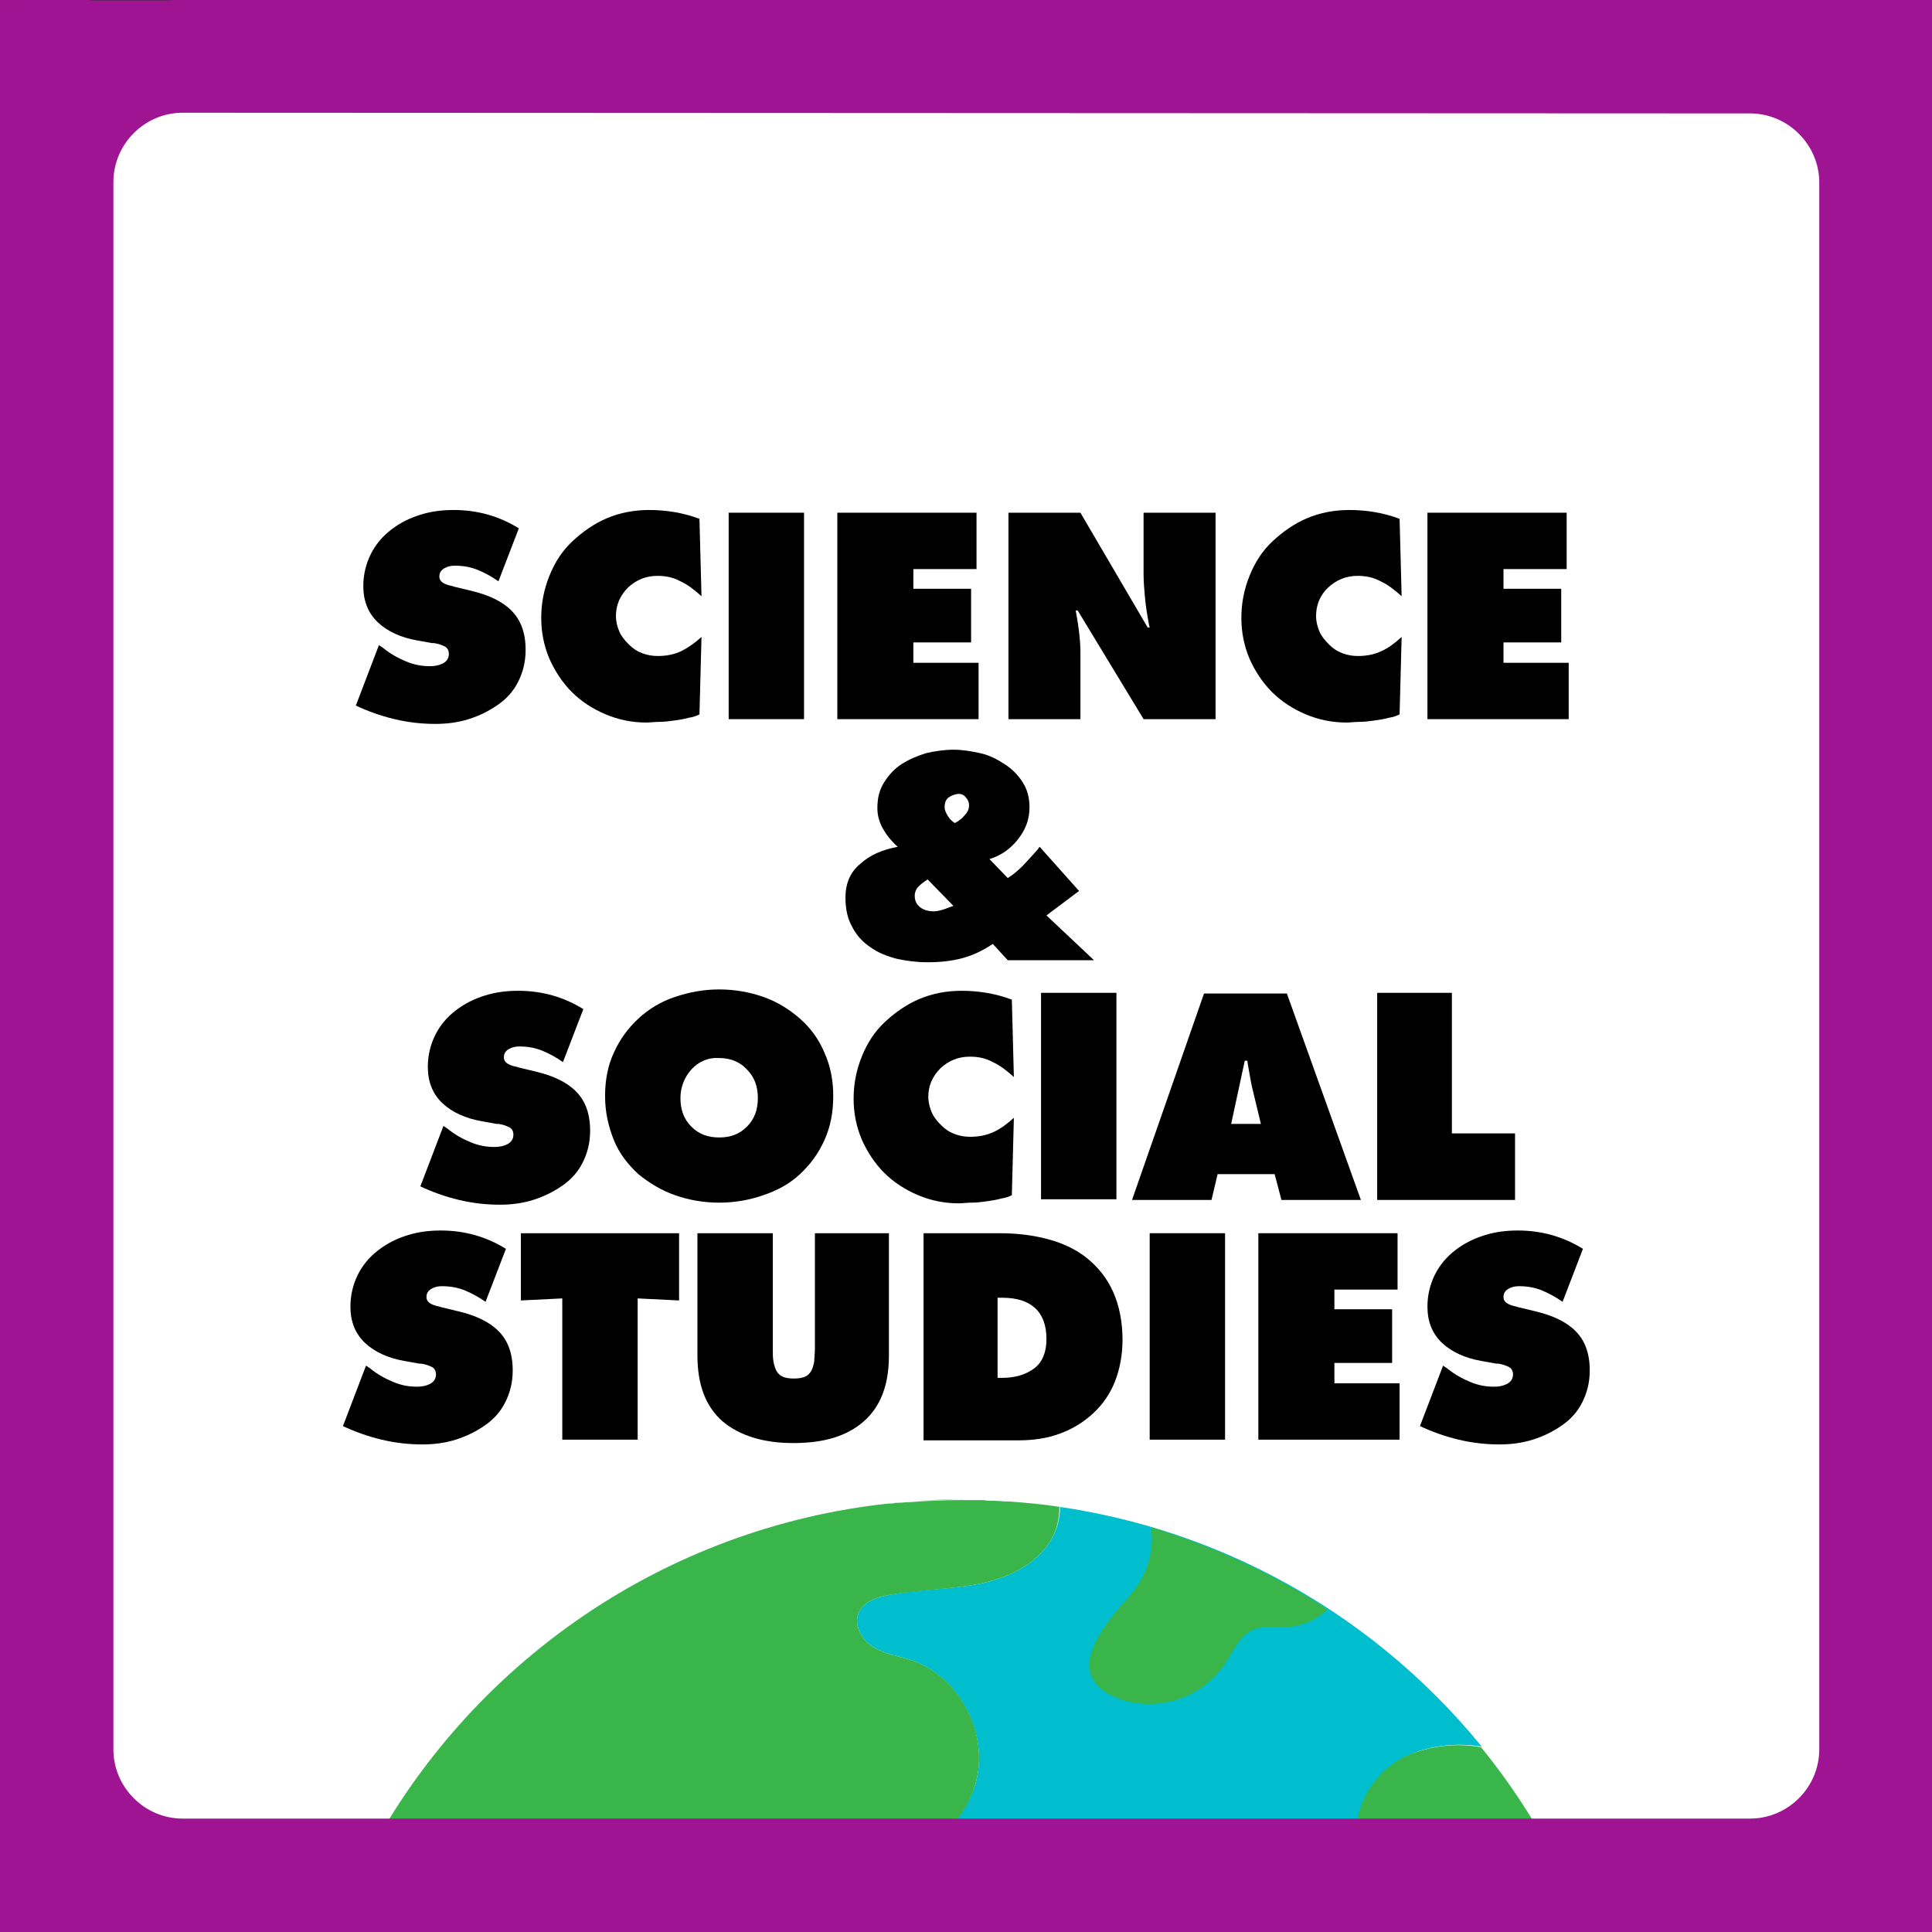 <?xml version="1.0" encoding="UTF-8" standalone="no"?>
<!-- Generator: Adobe Illustrator 25.0.0, SVG Export Plug-In . SVG Version: 6.00 Build 0)  -->

<svg
   xmlns:dc="http://purl.org/dc/elements/1.1/"
   xmlns:cc="http://creativecommons.org/ns#"
   xmlns:rdf="http://www.w3.org/1999/02/22-rdf-syntax-ns#"
   xmlns:svg="http://www.w3.org/2000/svg"
   xmlns="http://www.w3.org/2000/svg"
   xmlns:xlink="http://www.w3.org/1999/xlink"
   xmlns:sodipodi="http://sodipodi.sourceforge.net/DTD/sodipodi-0.dtd"
   xmlns:inkscape="http://www.inkscape.org/namespaces/inkscape"
   version="1.1"
   id="Layer_1"
   x="0px"
   y="0px"
   viewBox="0 0 284.5 284.5"
   style="enable-background:new 0 0 284.5 284.5;"
   xml:space="preserve"
   sodipodi:docname="nav-science_and_social_studies.svg"
   inkscape:version="0.92.3 (2405546, 2018-03-11)"><rect x="0" y="0" width="284.5" height="284.5" fill="#333333" stroke="none"/><defs
   id="defs1395" /><sodipodi:namedview
   pagecolor="#ffffff"
   bordercolor="#666666"
   borderopacity="1"
   objecttolerance="10"
   gridtolerance="10"
   guidetolerance="10"
   inkscape:pageopacity="0"
   inkscape:pageshadow="2"
   inkscape:window-width="1920"
   inkscape:window-height="1046"
   id="namedview1393"
   showgrid="false"
   inkscape:snap-object-midpoints="false"
   inkscape:snap-bbox="false"
   inkscape:zoom="1.659051"
   inkscape:cx="205.02258"
   inkscape:cy="146.77566"
   inkscape:window-x="1920"
   inkscape:window-y="0"
   inkscape:window-maximized="1"
   inkscape:current-layer="Layer_1" />
<style
   type="text/css"
   id="style1284">
	.st0{fill:#FFFFFF;}
	.st1{enable-background:new    ;}
	.st2{clip-path:url(#SVGID_2_);}
	.st3{fill:#00BECD;}
	.st4{fill:#39B54A;}
	.st5{fill:#9E1492;}
</style>
<g
   id="Layer_2_1_">
	<g
   id="Layer_1-2">
		<path
   class="st0"
   d="M26.9,8.3h230.8c10.2,0,18.5,8.3,18.5,18.5v230.8c0,10.2-8.3,18.5-18.5,18.5H26.9c-10.2,0-18.5-8.3-18.5-18.5    V26.9C8.3,16.6,16.6,8.3,26.9,8.3z"
   id="path1286" />
		<g
   class="st1"
   id="g1302">
			<path
   d="M55.8,95l0.6,0.4c1.1,0.9,2.2,1.5,3.4,2c1.2,0.5,2.3,0.7,3.5,0.7c0.7,0,1.3-0.1,1.9-0.4s0.9-0.8,0.9-1.4     c0-0.5-0.2-0.9-0.6-1.1c-0.4-0.2-0.9-0.4-1.6-0.5l-0.3,0l-2.2-0.4c-2.3-0.4-4.3-1.3-5.7-2.6c-1.5-1.4-2.2-3.2-2.2-5.4     c0-1.7,0.4-3.3,1.1-4.7c0.7-1.4,1.7-2.6,3-3.6s2.7-1.7,4.3-2.2c1.6-0.5,3.2-0.7,4.9-0.7c3.5,0,6.7,0.9,9.6,2.7l-3,7.8     c-1-0.7-2.1-1.3-3.1-1.7c-1-0.4-2.1-0.6-3.3-0.6c-0.6,0-1.1,0.1-1.6,0.4s-0.7,0.7-0.7,1.2c0,0.4,0.2,0.7,0.5,0.9     c0.3,0.2,0.8,0.4,1.4,0.5l0.3,0.1l2.5,0.6c2.5,0.6,4.5,1.5,5.9,2.9c1.4,1.4,2.1,3.3,2.1,5.8c0,1.8-0.4,3.3-1.1,4.7     c-0.7,1.4-1.7,2.5-3,3.4c-1.3,0.9-2.7,1.6-4.3,2.1c-1.6,0.5-3.2,0.7-4.9,0.7c-1.9,0-3.9-0.2-6-0.7c-2.1-0.5-4-1.2-5.7-2L55.8,95z     "
   id="path1288" />
			<path
   d="M103.3,87.8c-1-0.9-2-1.7-3.1-2.2c-1.1-0.6-2.2-0.8-3.4-0.8c-1.7,0-3.1,0.6-4.3,1.7c-1.2,1.2-1.8,2.6-1.8,4.2     c0,0.8,0.2,1.6,0.5,2.3c0.3,0.7,0.8,1.3,1.4,1.9c0.6,0.6,1.2,1,2,1.3c0.8,0.3,1.5,0.4,2.3,0.4c1.2,0,2.3-0.2,3.4-0.7     c1-0.5,2-1.2,3-2.1l-0.3,11.4c-0.4,0.2-0.9,0.4-1.6,0.5c-0.7,0.2-1.4,0.3-2.1,0.4c-0.7,0.1-1.5,0.2-2.2,0.2s-1.4,0.1-1.9,0.1     c-2.1,0-4.1-0.4-6-1.2s-3.6-1.9-5-3.3c-1.4-1.4-2.5-3.1-3.3-4.9c-0.8-1.9-1.2-3.9-1.2-6c0-2.2,0.4-4.2,1.2-6.2     c0.8-2,1.9-3.7,3.4-5.1s3.2-2.6,5.1-3.4c1.9-0.8,4-1.2,6.2-1.2c2.5,0,5,0.4,7.4,1.3L103.3,87.8z"
   id="path1290" />
			<path
   d="M107.3,75.5h11.1v30.4h-11.1V75.5z"
   id="path1292" />
			<path
   d="M123.3,75.5h20.5v8.3h-9.3v2.9h8.5v7.9h-8.5v3h9.6v8.3h-20.8V75.5z"
   id="path1294" />
			<path
   d="M148.5,75.5h10.6l9.9,16.9h0.3l-0.1-0.4c-0.3-1.6-0.5-2.9-0.6-4.1c-0.1-1.1-0.2-2.2-0.2-3.3v-9.1H179v30.4h-10.6l-9.7-16     h-0.3c0.5,2.6,0.7,4.7,0.7,6.1v9.9h-10.6V75.5z"
   id="path1296" />
			<path
   d="M206.4,87.8c-1-0.9-2-1.7-3.1-2.2c-1.1-0.6-2.2-0.8-3.4-0.8c-1.7,0-3.1,0.6-4.3,1.7s-1.8,2.6-1.8,4.2     c0,0.8,0.2,1.6,0.5,2.3c0.3,0.7,0.8,1.3,1.4,1.9c0.6,0.6,1.2,1,2,1.3c0.8,0.3,1.5,0.4,2.3,0.4c1.2,0,2.3-0.2,3.4-0.7s2-1.2,3-2.1     l-0.3,11.4c-0.4,0.2-0.9,0.4-1.6,0.5c-0.7,0.2-1.4,0.3-2.1,0.4c-0.7,0.1-1.5,0.2-2.2,0.2s-1.4,0.1-1.9,0.1c-2.1,0-4.1-0.4-6-1.2     s-3.6-1.9-5-3.3s-2.5-3.1-3.3-4.9c-0.8-1.9-1.2-3.9-1.2-6c0-2.2,0.4-4.2,1.2-6.2c0.8-2,1.9-3.7,3.4-5.1s3.2-2.6,5.1-3.4     c1.9-0.8,4-1.2,6.2-1.2c2.5,0,5,0.4,7.4,1.3L206.4,87.8z"
   id="path1298" />
			<path
   d="M210.2,75.5h20.5v8.3h-9.3v2.9h8.5v7.9h-8.5v3h9.6v8.3h-20.8V75.5z"
   id="path1300" />
		</g>
		<g
   class="st1"
   id="g1306">
			<path
   d="M146.2,139c-1.5,1-3,1.7-4.5,2.1c-1.5,0.4-3.2,0.6-5.1,0.6c-1.6,0-3.1-0.2-4.5-0.5c-1.5-0.4-2.8-0.9-3.9-1.7     c-1.2-0.8-2.1-1.8-2.7-3c-0.7-1.2-1-2.7-1-4.3c0-2.1,0.7-3.8,2.2-5c1.4-1.3,3.3-2.1,5.5-2.5c-1-0.9-1.7-1.8-2.2-2.7     c-0.5-0.9-0.8-1.9-0.8-3c0-1.5,0.3-2.7,1-3.8c0.7-1.1,1.5-2,2.6-2.7c1.1-0.7,2.3-1.2,3.6-1.6c1.3-0.3,2.7-0.5,4-0.5     c1.3,0,2.5,0.2,3.9,0.5s2.5,0.9,3.6,1.6s2,1.6,2.7,2.7c0.7,1.1,1,2.3,1,3.7c0,1.8-0.6,3.3-1.7,4.7c-1.1,1.4-2.5,2.4-4.2,2.9     l2.7,2.8c0.8-0.5,1.5-1.1,2.1-1.7c0.6-0.6,1.4-1.5,2.3-2.5c0.1-0.1,0.1-0.2,0.3-0.4l5.8,6.5l-4.8,3.6l7,6.6h-12.7L146.2,139z      M136.6,129.5c-0.6,0.4-1,0.7-1.4,1.1c-0.3,0.3-0.5,0.8-0.5,1.3c0,0.8,0.3,1.3,0.8,1.7c0.5,0.4,1.2,0.6,2,0.6     c0.4,0,0.8-0.1,1.2-0.2c0.4-0.1,0.8-0.3,1.4-0.5l0.3-0.1L136.6,129.5z M139.6,117.5c-0.4,0.4-0.5,0.8-0.5,1.4     c0,0.4,0.2,0.8,0.5,1.3c0.3,0.5,0.7,0.8,1,1c0.6-0.3,1.1-0.7,1.5-1.2c0.4-0.4,0.6-0.9,0.6-1.4c0-0.5-0.2-0.9-0.5-1.2     c-0.3-0.4-0.7-0.5-1.1-0.5C140.4,117,140,117.2,139.6,117.5z"
   id="path1304" />
		</g>
		<g
   class="st1"
   id="g1320">
			<path
   d="M65.3,165.8l0.6,0.4c1.1,0.9,2.2,1.5,3.4,2c1.2,0.5,2.3,0.7,3.5,0.7c0.7,0,1.3-0.1,1.9-0.4s0.9-0.8,0.9-1.4     c0-0.5-0.2-0.9-0.6-1.1c-0.4-0.2-0.9-0.4-1.6-0.5l-0.3,0l-2.2-0.4c-2.3-0.4-4.3-1.3-5.7-2.6c-1.5-1.4-2.2-3.2-2.2-5.4     c0-1.7,0.4-3.3,1.1-4.7c0.7-1.4,1.7-2.6,3-3.6s2.7-1.7,4.3-2.2c1.6-0.5,3.2-0.7,4.9-0.7c3.5,0,6.7,0.9,9.6,2.7l-3,7.8     c-1-0.7-2.1-1.3-3.1-1.7c-1-0.4-2.1-0.6-3.3-0.6c-0.6,0-1.1,0.1-1.6,0.4s-0.7,0.7-0.7,1.2c0,0.4,0.2,0.7,0.5,0.9     c0.3,0.2,0.8,0.4,1.4,0.5l0.3,0.1l2.5,0.6c2.5,0.6,4.5,1.5,5.9,2.9c1.4,1.4,2.1,3.3,2.1,5.8c0,1.8-0.4,3.3-1.1,4.7     c-0.7,1.4-1.7,2.5-3,3.4c-1.3,0.9-2.7,1.6-4.3,2.1c-1.6,0.5-3.2,0.7-4.9,0.7c-1.9,0-3.9-0.2-6-0.7c-2.1-0.5-4-1.2-5.7-2     L65.3,165.8z"
   id="path1308" />
			<path
   d="M112.4,146.8c2,0.7,3.8,1.8,5.4,3.2c1.6,1.4,2.8,3.1,3.6,5c0.9,2,1.3,4.1,1.3,6.4c0,2.4-0.4,4.5-1.3,6.5s-2.1,3.6-3.6,5     c-1.5,1.4-3.3,2.4-5.4,3.1c-2,0.7-4.2,1.1-6.5,1.1c-2.3,0-4.5-0.4-6.5-1.1c-2-0.7-3.8-1.8-5.4-3.1c-1.5-1.4-2.8-3-3.6-5     s-1.3-4.1-1.3-6.5c0-2.3,0.4-4.5,1.3-6.4c0.9-2,2.1-3.6,3.6-5c1.5-1.4,3.3-2.5,5.4-3.2c2.1-0.7,4.2-1.1,6.5-1.1     S110.4,146.1,112.4,146.8z M101.8,157.5c-1,1.1-1.6,2.6-1.6,4.2c0,1.7,0.5,3.1,1.6,4.2c1.1,1.1,2.4,1.6,4.1,1.6     c1.7,0,3-0.5,4.1-1.6c1.1-1.1,1.6-2.5,1.6-4.2c0-1.7-0.5-3.1-1.6-4.2c-1-1.1-2.4-1.7-4.1-1.7     C104.3,155.7,102.9,156.3,101.8,157.5z"
   id="path1310" />
			<path
   d="M149.3,158.6c-1-0.9-2-1.7-3.1-2.2c-1.1-0.6-2.2-0.8-3.4-0.8c-1.7,0-3.1,0.6-4.3,1.7c-1.2,1.2-1.8,2.6-1.8,4.2     c0,0.8,0.2,1.6,0.5,2.3c0.3,0.7,0.8,1.3,1.4,1.9c0.6,0.6,1.2,1,2,1.3c0.8,0.3,1.5,0.4,2.3,0.4c1.2,0,2.3-0.2,3.4-0.7s2-1.2,3-2.1     l-0.3,11.4c-0.4,0.2-0.9,0.4-1.6,0.5c-0.7,0.2-1.4,0.3-2.1,0.4c-0.7,0.1-1.5,0.2-2.2,0.2s-1.4,0.1-1.9,0.1c-2.1,0-4.1-0.4-6-1.2     s-3.6-1.9-5-3.3c-1.4-1.4-2.5-3.1-3.3-4.9c-0.8-1.9-1.2-3.9-1.2-6c0-2.2,0.4-4.2,1.2-6.2c0.8-2,1.9-3.7,3.4-5.1s3.2-2.6,5.1-3.4     c1.9-0.8,4-1.2,6.2-1.2c2.5,0,5,0.4,7.4,1.3L149.3,158.6z"
   id="path1312" />
			<path
   d="M153.3,146.2h11.1v30.4h-11.1V146.2z"
   id="path1314" />
			<path
   d="M178.4,176.7h-11.7l10.6-30.4h12.2l10.9,30.4h-11.7l-1-3.8h-8.4L178.4,176.7z M185.7,165.6l-1.3-5.4     c-0.2-0.8-0.4-2.1-0.7-3.8l0-0.2h-0.4l-2,9.3H185.7z"
   id="path1316" />
			<path
   d="M202.7,146.2h11.1v20.7h9.3v9.8h-20.3V146.2z"
   id="path1318" />
		</g>
		<g
   class="st1"
   id="g1336">
			<path
   d="M53.9,201.1l0.6,0.4c1.1,0.9,2.2,1.5,3.4,2c1.2,0.5,2.3,0.7,3.5,0.7c0.7,0,1.3-0.1,1.9-0.4s0.9-0.8,0.9-1.4     c0-0.5-0.2-0.9-0.6-1.1c-0.4-0.2-0.9-0.4-1.6-0.5l-0.3,0l-2.2-0.4c-2.3-0.4-4.3-1.3-5.7-2.6c-1.5-1.4-2.2-3.2-2.2-5.4     c0-1.7,0.4-3.3,1.1-4.7c0.7-1.4,1.7-2.6,3-3.6s2.7-1.7,4.3-2.2c1.6-0.5,3.2-0.7,4.9-0.7c3.5,0,6.7,0.9,9.6,2.7l-3,7.8     c-1-0.7-2.1-1.3-3.1-1.7c-1-0.4-2.1-0.6-3.3-0.6c-0.6,0-1.1,0.1-1.6,0.4s-0.7,0.7-0.7,1.2c0,0.4,0.2,0.7,0.5,0.9     c0.3,0.2,0.8,0.4,1.4,0.5l0.3,0.1l2.5,0.6c2.5,0.6,4.5,1.5,5.9,2.9c1.4,1.4,2.1,3.3,2.1,5.8c0,1.8-0.4,3.3-1.1,4.7     c-0.7,1.4-1.7,2.5-3,3.4c-1.3,0.9-2.7,1.6-4.3,2.1c-1.6,0.5-3.2,0.7-4.9,0.7c-1.9,0-3.9-0.2-6-0.7c-2.1-0.5-4-1.2-5.7-2     L53.9,201.1z"
   id="path1322" />
			<path
   d="M76.7,181.6H100v9.9l-6.1-0.3V212H82.8v-20.8l-6.1,0.3V181.6z"
   id="path1324" />
			<path
   d="M130.9,181.6v18c0,4.3-1.2,7.5-3.7,9.7c-2.5,2.2-5.9,3.2-10.4,3.2c-4.4,0-7.9-1.1-10.4-3.2c-2.5-2.2-3.7-5.4-3.7-9.7v-18     h11.1v17c0,0.8,0,1.4,0.1,1.9c0.1,0.5,0.2,0.9,0.4,1.3c0.2,0.4,0.5,0.7,0.9,0.9c0.4,0.2,1,0.3,1.7,0.3c0.7,0,1.3-0.1,1.7-0.3     c0.4-0.2,0.7-0.5,0.9-0.9c0.2-0.4,0.3-0.8,0.4-1.3c0-0.5,0.1-1.1,0.1-1.9v-17H130.9z"
   id="path1326" />
			<path
   d="M135.9,181.6h11.3c2.6,0,5,0.3,7.2,0.9c2.2,0.6,4.1,1.5,5.7,2.8c1.6,1.3,2.9,2.9,3.8,4.9c0.9,2,1.4,4.4,1.4,7.1     c0,2.2-0.4,4.3-1.1,6.1c-0.7,1.8-1.8,3.4-3.2,4.7c-1.4,1.3-3,2.3-4.9,3c-1.9,0.7-3.9,1-6.1,1h-14V181.6z M146.9,202.9h0.7     c1.9,0,3.5-0.5,4.7-1.4c1.2-0.9,1.8-2.4,1.8-4.3c0-2.1-0.6-3.6-1.7-4.6c-1.1-1-2.7-1.5-4.8-1.5h-0.7V202.9z"
   id="path1328" />
			<path
   d="M169.3,181.6h11.1V212h-11.1V181.6z"
   id="path1330" />
			<path
   d="M185.3,181.6h20.5v8.3h-9.3v2.9h8.5v7.9h-8.5v3h9.6v8.3h-20.8V181.6z"
   id="path1332" />
			<path
   d="M212.5,201.1l0.6,0.4c1.1,0.9,2.2,1.5,3.4,2s2.3,0.7,3.5,0.7c0.7,0,1.3-0.1,1.9-0.4c0.6-0.3,0.9-0.8,0.9-1.4     c0-0.5-0.2-0.9-0.6-1.1c-0.4-0.2-0.9-0.4-1.6-0.5l-0.3,0l-2.2-0.4c-2.3-0.4-4.3-1.3-5.7-2.6c-1.5-1.4-2.2-3.2-2.2-5.4     c0-1.7,0.4-3.3,1.1-4.7c0.7-1.4,1.7-2.6,3-3.6c1.3-1,2.7-1.7,4.3-2.2c1.6-0.5,3.2-0.7,4.9-0.7c3.5,0,6.7,0.9,9.6,2.7l-3,7.8     c-1-0.7-2.1-1.3-3.1-1.7s-2.1-0.6-3.3-0.6c-0.6,0-1.1,0.1-1.6,0.4s-0.7,0.7-0.7,1.2c0,0.4,0.2,0.7,0.5,0.9     c0.3,0.2,0.8,0.4,1.4,0.5l0.3,0.1l2.5,0.6c2.5,0.6,4.5,1.5,5.9,2.9c1.4,1.4,2.1,3.3,2.1,5.8c0,1.8-0.4,3.3-1.1,4.7     c-0.7,1.4-1.7,2.5-3,3.4c-1.3,0.9-2.7,1.6-4.3,2.1c-1.6,0.5-3.2,0.7-4.9,0.7c-1.9,0-3.9-0.2-6-0.7c-2.1-0.5-4-1.2-5.7-2     L212.5,201.1z"
   id="path1334" />
		</g>
		<g
   id="g1386">
			<defs
   id="defs1339">
				<path
   id="SVGID_1_"
   d="M26.9,8.3h230.8c10.2,0,18.5,8.3,18.5,18.5v230.8c0,10.2-8.3,18.5-18.5,18.5H26.9      c-10.2,0-18.5-8.3-18.5-18.5V26.9C8.3,16.6,16.6,8.3,26.9,8.3z" />
			</defs>
			<clipPath
   id="SVGID_2_">
				<use
   xlink:href="#SVGID_1_"
   style="overflow:visible;"
   id="use1341" />
			</clipPath>
			<g
   class="st2"
   clip-path="url(#SVGID_2_)"
   id="g1384">
				<g
   id="g1380">
					<path
   class="st3"
   d="M133.8,221.1c0.1,0,0.1,0,0.2,0C134,221.1,133.9,221.1,133.8,221.1z"
   id="path1344" />
					<path
   class="st3"
   d="M228.8,273.5L228.8,273.5c-3-5.8-6.6-11.2-10.7-16.2c0,0,0,0,0,0C222.2,262.3,225.8,267.7,228.8,273.5z"
   id="path1346" />
					<path
   class="st3"
   d="M154.7,226.9c-2.3,3.7-6.6,5.6-10.9,6.4c-4.3,0.8-8.7,0.7-13,1.6c-1.8,0.3-3.7,1-4.4,2.7       c-0.7,1.9,0.6,4,2.3,5c1.7,1,3.7,1.3,5.6,1.9c7.1,2.5,11.5,11.1,9.3,18.3c-1.4,4.4-4.6,7.8-8.3,10.7h65.4       c-2.6-5.4,1.1-12.4,6.6-15c3.4-1.5,7.2-1.9,10.9-1.3c0,0,0,0,0,0l0,0c-16.7-20.5-41.5-34.1-69.5-36.1c2.5,0.2,4.9,0.4,7.4,0.8       C156.1,223.7,155.6,225.4,154.7,226.9z"
   id="path1348" />
					<path
   class="st3"
   d="M143.9,220.9c0.3,0,0.6,0,0.9,0C144.4,220.9,144.2,220.9,143.9,220.9z"
   id="path1350" />
					<path
   class="st3"
   d="M146.3,221c0.5,0,1.1,0.1,1.6,0.1C147.3,221,146.8,221,146.3,221z"
   id="path1352" />
					<path
   class="st3"
   d="M131.3,221.4c0.3,0,0.6-0.1,0.9-0.1C131.9,221.3,131.6,221.3,131.3,221.4z"
   id="path1354" />
					<path
   class="st3"
   d="M130.9,221.4C97.5,225,69.1,245.1,54,273.5h0C69.3,244.7,98.1,224.9,130.9,221.4z"
   id="path1356" />
					<path
   class="st3"
   d="M141.5,220.8C141.5,220.8,141.4,220.9,141.5,220.8c0,0,0.1,0,0.2,0C141.6,220.9,141.5,220.8,141.5,220.8z"
   id="path1358" />
					<path
   class="st4"
   d="M141.7,220.9c0.7,0,1.5,0,2.2,0C143.1,220.9,142.4,220.9,141.7,220.9z"
   id="path1360" />
					<path
   class="st4"
   d="M144.7,220.9c0.5,0,1,0,1.5,0.1C145.7,220.9,145.2,220.9,144.7,220.9z"
   id="path1362" />
					<path
   class="st4"
   d="M130.9,221.4c0.1,0,0.3,0,0.4,0C131.1,221.4,131,221.4,130.9,221.4z"
   id="path1364" />
					<path
   class="st4"
   d="M134,221.1c2.4-0.2,4.9-0.3,7.4-0.3C138.9,220.9,136.5,220.9,134,221.1z"
   id="path1366" />
					<path
   class="st4"
   d="M132.2,221.3c0.6-0.1,1.1-0.1,1.7-0.1C133.3,221.2,132.7,221.2,132.2,221.3z"
   id="path1368" />
					<path
   class="st4"
   d="M147.9,221.1c0.2,0,0.5,0,0.7,0C148.4,221.1,148.1,221.1,147.9,221.1z"
   id="path1370" />
					<path
   class="st4"
   d="M54.1,273.5h81.2c3.7-2.8,7-6.3,8.3-10.7c2.2-7.2-2.1-15.8-9.3-18.3c-1.9-0.6-3.9-0.9-5.6-1.9       c-1.7-1-3-3.1-2.3-5c0.7-1.7,2.6-2.4,4.4-2.7c4.3-0.8,8.7-0.8,13-1.6c4.3-0.8,8.6-2.7,10.9-6.4c0.9-1.5,1.3-3.2,1.3-5       c-2.5-0.4-4.9-0.6-7.4-0.8c-0.2,0-0.5,0-0.7,0c-0.5,0-1.1-0.1-1.6-0.1c-0.5,0-1,0-1.5-0.1c-0.3,0-0.6,0-0.9,0       c-0.7,0-1.5,0-2.2,0c-0.1,0-0.1,0-0.2,0c-2.5,0-5,0.1-7.4,0.3c-0.1,0-0.1,0-0.2,0c-0.6,0-1.1,0.1-1.7,0.1       c-0.3,0-0.6,0.1-0.9,0.1c-0.1,0-0.3,0-0.4,0C98.1,224.9,69.3,244.7,54.1,273.5z"
   id="path1372" />
					<polygon
   class="st4"
   points="218.1,257.2 218.1,257.2 218.1,257.2      "
   id="polygon1374" />
					<path
   class="st4"
   d="M218.1,257.2C218.1,257.2,218.1,257.2,218.1,257.2C218.1,257.2,218.1,257.2,218.1,257.2L218.1,257.2       C218.1,257.2,218.1,257.2,218.1,257.2z"
   id="path1376" />
					<path
   class="st4"
   d="M207.2,258.5c-5.5,2.5-9.2,9.5-6.6,15h28.2c-3-5.7-6.6-11.2-10.7-16.2       C214.4,256.6,210.7,257.1,207.2,258.5z"
   id="path1378" />
				</g>
				<path
   class="st4"
   d="M166.6,234.7c-3.8,4.3-11,12.3-1.4,15.6c5.7,1.8,11.9-0.4,15.2-5.3c1.2-1.8,2.1-4.1,4.1-5      c1.6-0.7,3.5-0.3,5.2-0.4c2.2-0.2,4.2-1.1,5.8-2.6c-8-5.3-16.8-9.3-26-12.1C170,228.4,168.9,231.9,166.6,234.7z"
   id="path1382" />
			</g>
		</g>
		<path
   class="st5"
   d="M 257.6,284.5 H 0 v 0 V 26.9 C 0,12 12,0 26.9,0 h 230.8 c 14.8,0 26.8,12 26.9,26.9 v 230.8 c -0.1,14.7 -12.2,26.8 -27,26.8 z M 26.9,16.6 c -5.6,0 -10.2,4.6 -10.2,10.2 v 230.8 c 0,5.6 4.6,10.2 10.2,10.2 h 230.8 c 5.6,0 10.2,-4.6 10.2,-10.2 V 26.9 c 0,-5.6 -4.6,-10.2 -10.2,-10.2 z"
   id="path1388"
   inkscape:connector-curvature="0"
   style="fill:#9e1492"
   sodipodi:nodetypes="sccsssccscsssssscc" />
	</g>
</g>
<rect
   style="fill:#9e1492;fill-opacity:1"
   id="rect1702"
   width="43.926"
   height="12.884"
   x="240.65"
   y="271.691" /><rect
   style="fill:#9e1492;fill-opacity:1"
   id="rect1706"
   width="7.459"
   height="25.542"
   x="277.192"
   y="249.616" /><rect
   style="fill:#9e1492;fill-opacity:1"
   id="rect1708"
   width="13.319"
   height="34.523"
   x="0"
   y="0.004" /><rect
   style="fill:#9e1492;fill-opacity:1"
   id="rect1710"
   width="38.732"
   height="10.282"
   x="3.41"
   y="0.057" /><rect
   style="fill:#9e1492;fill-opacity:1"
   id="rect1712"
   width="39.318"
   height="9.27"
   x="245.232"
   y="-0.05" /><rect
   style="fill:#9e1492;fill-opacity:1"
   id="rect1714"
   width="13.319"
   height="31.167"
   x="271.284"
   y="1.922" /></svg>